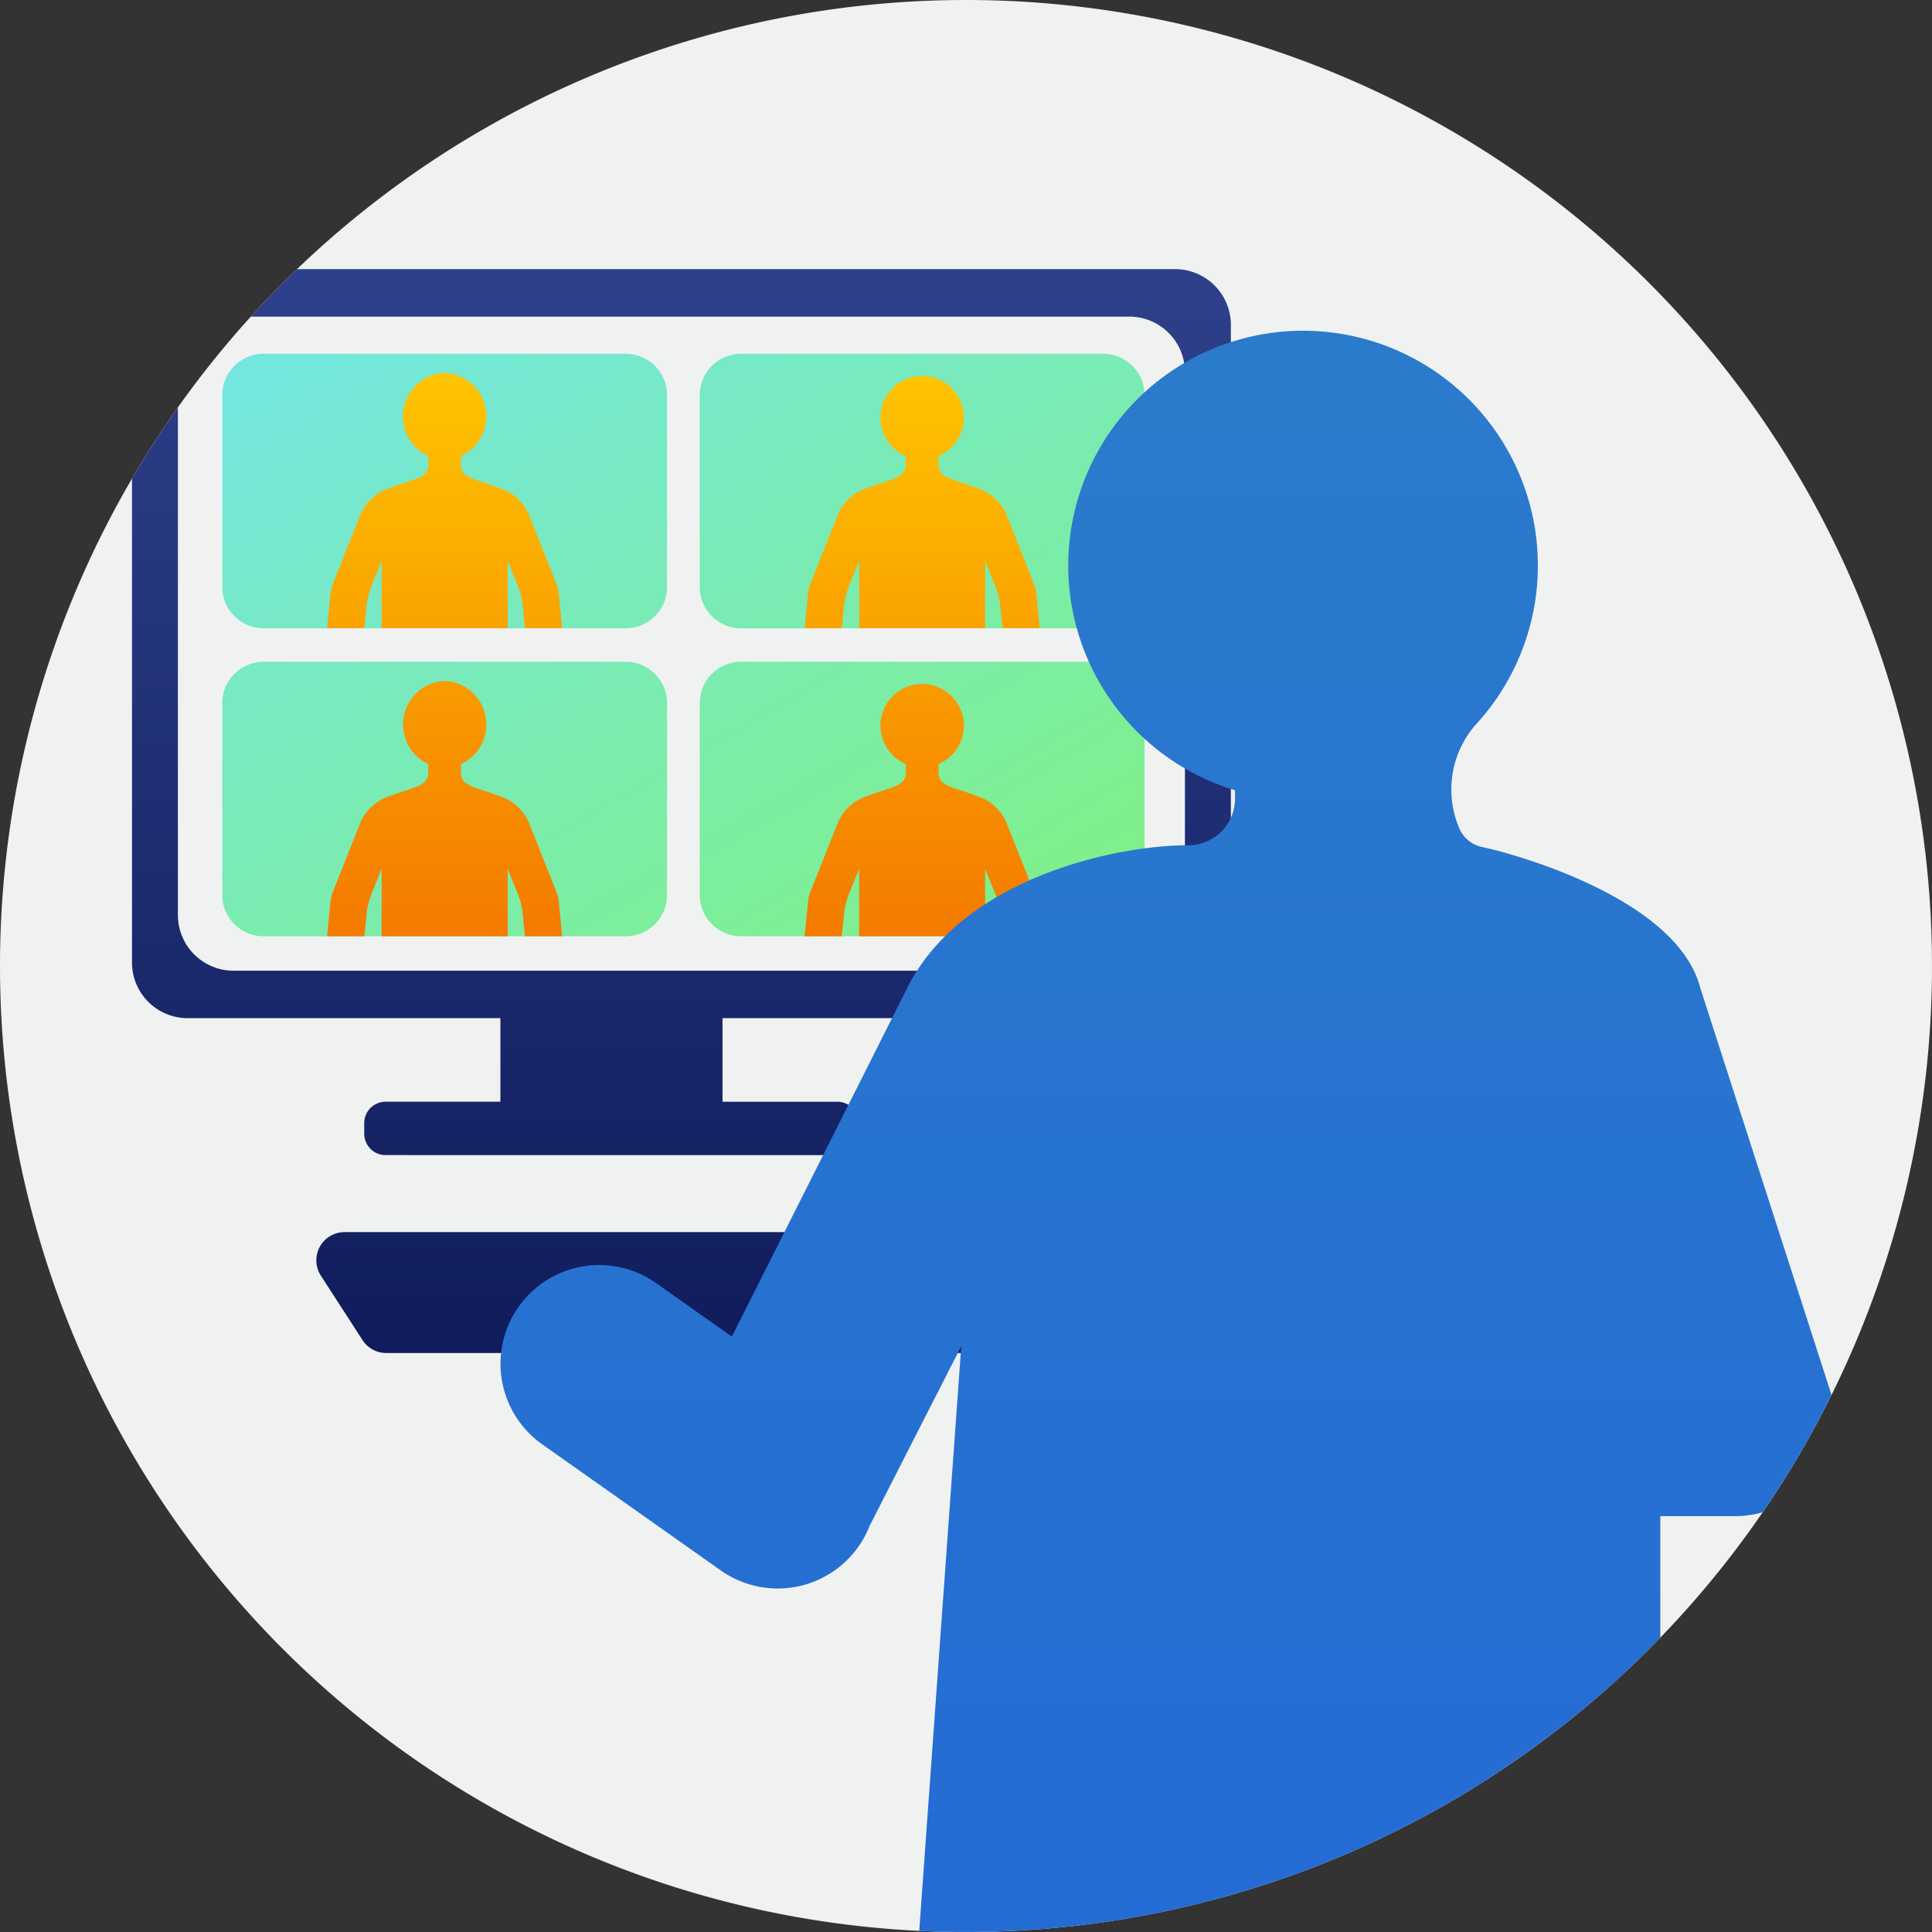 <svg xmlns="http://www.w3.org/2000/svg" xmlns:xlink="http://www.w3.org/1999/xlink" width="175" height="175.001" viewBox="0 0 175 175.001"><rect x="0" y="0" width="175" height="175.001" fill="#333333" stroke="none"/><defs><style>.a{fill:url(#a);}.b{fill:#f0f2f2;}.c{clip-path:url(#b);}.d,.e,.f{stroke:rgba(0,0,0,0);stroke-miterlimit:10;}.d{fill:url(#c);}.e{fill:url(#d);}.f{fill:url(#e);}</style><linearGradient id="a" x1="0.5" x2="0.5" y2="1" gradientUnits="objectBoundingBox"><stop offset="0" stop-color="#2b7bcc"/><stop offset="1" stop-color="#2369d5"/></linearGradient><clipPath id="b"><path class="a" d="M87.5,0A87.5,87.5,0,1,0,175,87.5,87.5,87.5,0,0,0,87.5,0Z" transform="translate(0 0)"/></clipPath><linearGradient id="c" x1="0.5" x2="0.5" y2="1" gradientUnits="objectBoundingBox"><stop offset="0" stop-color="#2e408b"/><stop offset="1" stop-color="#101c5c"/></linearGradient><linearGradient id="d" x1="-0.25" y1="-0.376" x2="2.331" y2="2.452" gradientUnits="objectBoundingBox"><stop offset="0" stop-color="#6fe3ff"/><stop offset="1" stop-color="#93ff00"/></linearGradient><linearGradient id="e" x1="0.5" x2="0.5" y2="1" gradientUnits="objectBoundingBox"><stop offset="0" stop-color="#ffc400"/><stop offset="1" stop-color="#f47a00"/></linearGradient></defs><g transform="translate(-925 -3301)"><path class="b" d="M87.5,0A87.5,87.5,0,1,1,0,87.5,87.5,87.5,0,0,1,87.5,0Z" transform="translate(925 3301)"/><g transform="translate(925 3301)"><g class="c" transform="translate(0)"><path class="d" d="M23.023,98.174A2.551,2.551,0,0,1,20.878,97l-3.772-5.834a2.555,2.555,0,0,1,2.146-3.941H83.683a2.554,2.554,0,0,1,1.425.434L93.792,93.5a2.556,2.556,0,0,1-1.427,4.676ZM22.97,80.249a1.933,1.933,0,0,1-1.934-1.932v-.966a1.936,1.936,0,0,1,1.934-1.937h10.4V67.844H5.043A5.042,5.042,0,0,1,0,62.8V5.043A5.044,5.044,0,0,1,5.043,0H94.491a5.046,5.046,0,0,1,5.045,5.043V62.8a5.045,5.045,0,0,1-5.045,5.044h-41v7.571h10.4a1.936,1.936,0,0,1,1.937,1.937v.966a1.933,1.933,0,0,1-1.937,1.932ZM4.158,9.338V58.506A5.044,5.044,0,0,0,9.2,63.546H90.333a5.042,5.042,0,0,0,5.043-5.041V9.338A5.042,5.042,0,0,0,90.333,4.3H9.2A5.044,5.044,0,0,0,4.158,9.338Z" transform="translate(11.956 24.38)"/><path class="e" d="M3.751,52.765A3.752,3.752,0,0,1,0,49.016V31.645A3.754,3.754,0,0,1,3.751,27.9H36.542a3.752,3.752,0,0,1,3.751,3.749V49.016a3.75,3.75,0,0,1-3.751,3.749Zm43.249,0a3.748,3.748,0,0,1-3.748-3.746V31.645A3.749,3.749,0,0,1,47,27.9H79.794a3.749,3.749,0,0,1,3.748,3.749V49.016a3.748,3.748,0,0,1-3.748,3.746Zm0-27.893a3.752,3.752,0,0,1-3.748-3.752V3.749A3.749,3.749,0,0,1,47,0H79.794a3.749,3.749,0,0,1,3.748,3.749V21.117a3.752,3.752,0,0,1-3.748,3.752Zm-43.249,0A3.754,3.754,0,0,1,0,21.117V3.749A3.752,3.752,0,0,1,3.751,0H36.542a3.75,3.75,0,0,1,3.751,3.749V21.117a3.752,3.752,0,0,1-3.751,3.752Z" transform="translate(20.131 32.041)"/><path class="f" d="M61.176,51.029l-.187-1.806a6.652,6.652,0,0,0-.441-1.962L59.6,44.909v6.121H48.19V44.909l-.946,2.353a6.537,6.537,0,0,0-.442,1.962l-.189,1.806H43.252l.313-3.21a4.284,4.284,0,0,1,.147-.66l2.5-6.3a4.333,4.333,0,0,1,2.775-2.55c2.409-.91,3.427-.877,3.427-2.153v-.727a3.777,3.777,0,1,1,2.964,0v.727c0,1.276,1.018,1.243,3.429,2.153a4.325,4.325,0,0,1,2.772,2.55l2.5,6.3a4.115,4.115,0,0,1,.147.66l.314,3.21Zm-43.253,0-.186-1.806a6.605,6.605,0,0,0-.441-1.962l-.946-2.353v6.121H4.938V44.909l-.946,2.353a6.581,6.581,0,0,0-.44,1.962l-.186,1.806H0l.313-3.21a4.566,4.566,0,0,1,.147-.66l2.5-6.3a4.319,4.319,0,0,1,2.772-2.55c2.408-.91,3.427-.877,3.427-2.153v-.727A3.951,3.951,0,0,1,10.645,27.9a3.95,3.95,0,0,1,1.478,7.533v.727c0,1.276,1.019,1.243,3.43,2.153a4.321,4.321,0,0,1,2.772,2.55l2.5,6.3a3.956,3.956,0,0,1,.147.66l.314,3.21Zm43.253-27.9-.187-1.8a6.614,6.614,0,0,0-.441-1.962L59.6,17.014v6.118H48.19V17.014l-.946,2.353a6.5,6.5,0,0,0-.442,1.962l-.189,1.8H43.252l.313-3.21a4.284,4.284,0,0,1,.147-.66l2.5-6.3a4.321,4.321,0,0,1,2.775-2.547c2.409-.913,3.427-.88,3.427-2.156V7.53a3.777,3.777,0,1,1,2.964,0v.727c0,1.276,1.018,1.243,3.429,2.156a4.313,4.313,0,0,1,2.772,2.547l2.5,6.3a4.115,4.115,0,0,1,.147.66l.314,3.21Zm-43.253,0-.186-1.8a6.567,6.567,0,0,0-.441-1.962l-.946-2.353v6.118H4.938V17.014l-.946,2.353a6.544,6.544,0,0,0-.44,1.962l-.186,1.8H0l.313-3.21a4.566,4.566,0,0,1,.147-.66l2.5-6.3a4.308,4.308,0,0,1,2.772-2.547c2.408-.913,3.427-.88,3.427-2.156V7.53A3.949,3.949,0,0,1,10.645,0a3.948,3.948,0,0,1,1.478,7.53v.727c0,1.276,1.019,1.243,3.43,2.156a4.31,4.31,0,0,1,2.772,2.547l2.5,6.3a3.956,3.956,0,0,1,.147.66l.314,3.21Z" transform="translate(29.633 33.776)"/><path class="a" d="M147.448,114.018,135.62,77.339c-2.051-8-16.5-12.073-19.735-12.762a2.9,2.9,0,0,1-2.117-1.753,8.908,8.908,0,0,1,1.521-9.344,21.269,21.269,0,1,0-21.813,5.952v.752a4.225,4.225,0,0,1-4.225,4.225c-6.7,0-20.52,3.034-25.468,12.93L47.9,108.916l-6.859-4.843a8.94,8.94,0,0,0-10.312,14.608L46.9,130.1a8.941,8.941,0,0,0,13.478-4.038l8.3-16.267-3.939,54.834c0,11.363,13.152,19.169,24.515,19.169h22.175A20.577,20.577,0,0,0,132,163.22V125.18h6.785a8.941,8.941,0,0,0,8.661-11.161" transform="translate(18.391 12.151)"/></g></g></g></svg>